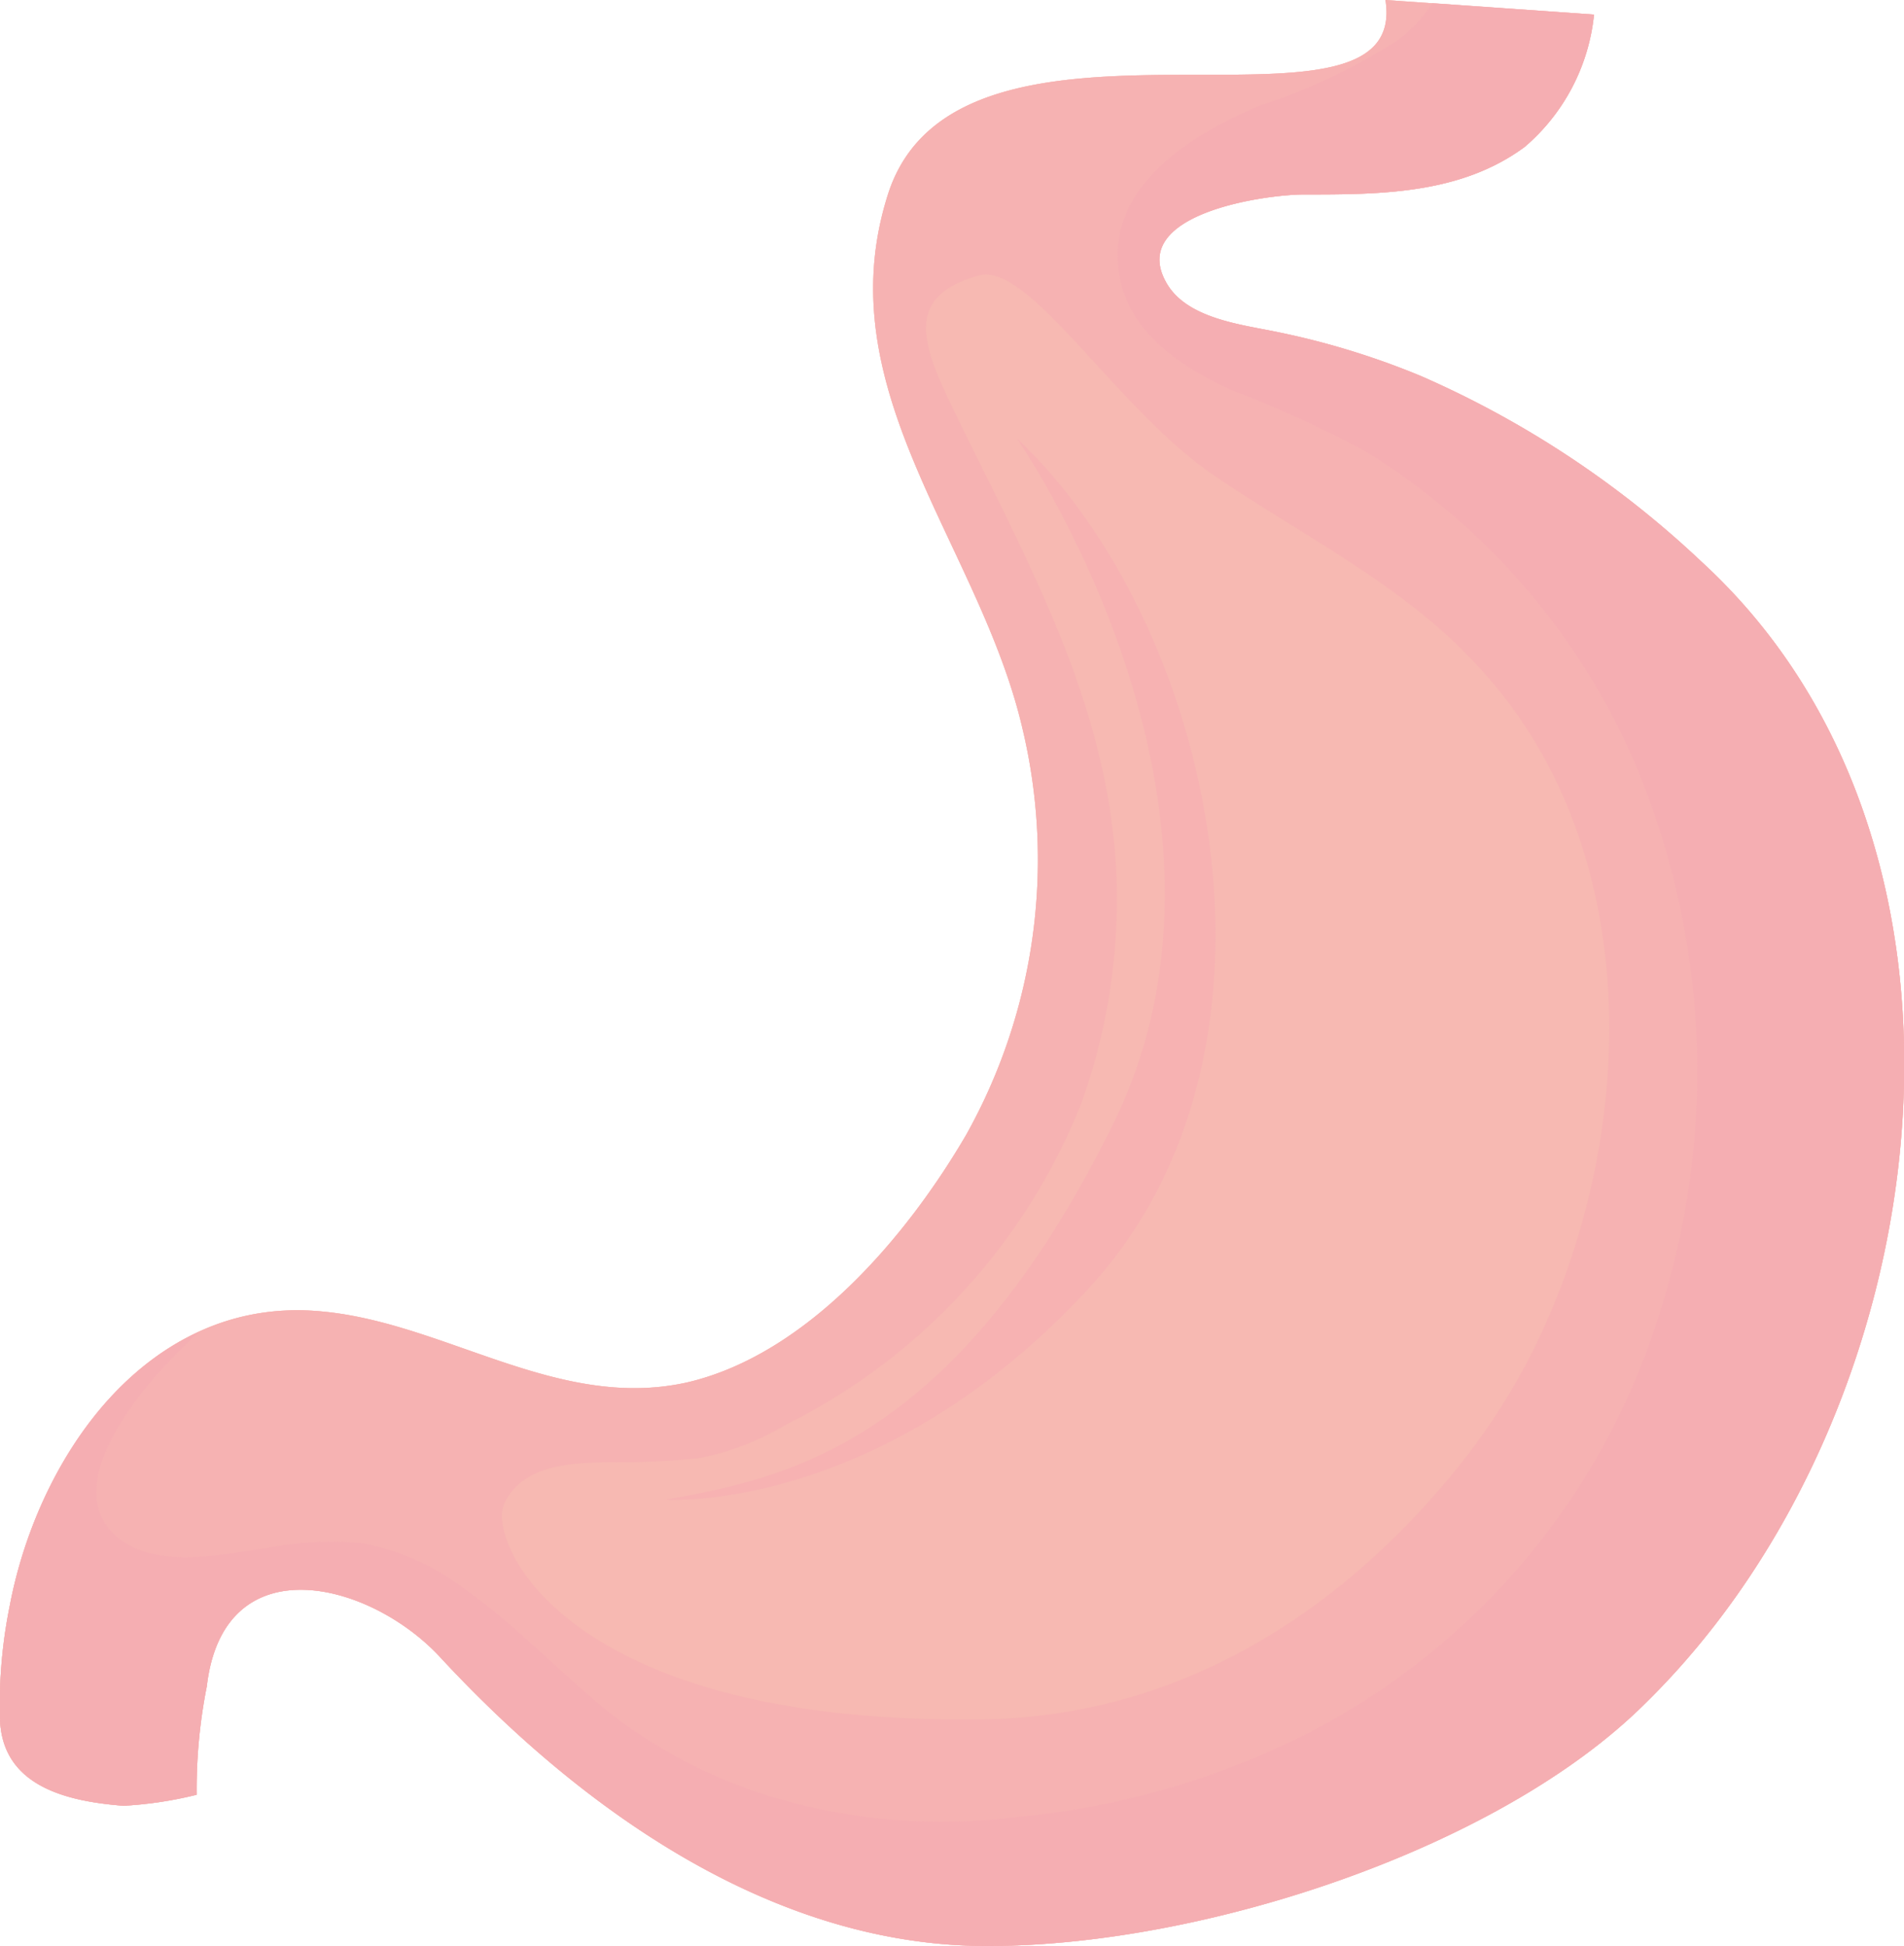 <svg xmlns="http://www.w3.org/2000/svg" viewBox="0 0 43.18 44.13"><defs><style>.cls-1{isolation:isolate;}.cls-2{fill:#f7b9b2;}.cls-3,.cls-4,.cls-5{fill:#f6adb3;}.cls-3{opacity:0.5;}.cls-3,.cls-4{mix-blend-mode:multiply;}.cls-4{opacity:0.7;}.cls-5{opacity:0.6;mix-blend-mode:screen;}</style></defs><title>estomago</title><g class="cls-1"><g id="Layer_1" data-name="Layer 1"><path class="cls-2" d="M38.6,12.75a22.23,22.23,0,0,0-6.37-4.22,17.7,17.7,0,0,0-3.26-1c-.81-.17-2.06-.3-2.52-1.12-.88-1.56,2.23-2,3.13-2,1.71,0,3.54,0,5-1.08a4.55,4.55,0,0,0,1.57-3L31.42,0C32,3.67,21.75-.61,20.14,4.4c-1.43,4.46,2.08,7.94,3.05,12.13a12.79,12.79,0,0,1-1.27,9.19c-1.35,2.32-3.62,5-6.34,5.63C12.66,32,10.11,30,7.3,29.74,3.39,29.36.87,33,.22,36.42A11.33,11.33,0,0,0,0,39c.06,1.5,1.5,1.85,2.8,1.95a8.9,8.9,0,0,0,1.66-.25,12,12,0,0,1,.23-2.46C5.07,35,8.41,35.86,10,37.6c3.11,3.35,7.43,6.52,12.36,6.53S34,41.92,37.3,38.64C44,32.09,45.7,19.28,38.6,12.75Z"/><path class="cls-2" d="M38.6,12.75a22.23,22.23,0,0,0-6.37-4.22,17.7,17.7,0,0,0-3.26-1c-.81-.17-2.06-.3-2.52-1.12-.88-1.56,2.23-2,3.13-2,1.71,0,3.54,0,5-1.08a4.55,4.55,0,0,0,1.57-3L31.42,0C32,3.67,21.75-.61,20.14,4.4c-1.43,4.46,2.08,7.94,3.05,12.13a12.79,12.79,0,0,1-1.27,9.19c-1.35,2.32-3.62,5-6.34,5.63C12.66,32,10.11,30,7.3,29.74,3.39,29.36.87,33,.22,36.42A11.33,11.33,0,0,0,0,39c.06,1.5,1.5,1.85,2.8,1.95a8.9,8.9,0,0,0,1.66-.25,12,12,0,0,1,.23-2.46C5.07,35,8.41,35.86,10,37.6c3.11,3.35,7.43,6.52,12.36,6.53S34,41.92,37.3,38.64C44,32.09,45.7,19.28,38.6,12.75Z"/><path class="cls-3" d="M38.6,12.75a22.23,22.23,0,0,0-6.37-4.22,17.7,17.7,0,0,0-3.26-1c-.81-.17-2.06-.3-2.52-1.12-.88-1.56,2.23-2,3.13-2,1.71,0,3.54,0,5-1.08a4.55,4.55,0,0,0,1.57-3L31.42,0C32,3.67,21.75-.61,20.14,4.4c-1.43,4.46,2.08,7.94,3.05,12.13a12.79,12.79,0,0,1-1.27,9.19c-1.35,2.32-3.62,5-6.34,5.63C12.66,32,10.11,30,7.3,29.74,3.39,29.36.87,33,.22,36.42A11.33,11.33,0,0,0,0,39c.06,1.5,1.5,1.85,2.8,1.95a8.9,8.9,0,0,0,1.66-.25,12,12,0,0,1,.23-2.46C5.07,35,8.41,35.86,10,37.6c3.11,3.35,7.43,6.52,12.36,6.53S34,41.92,37.3,38.64C44,32.09,45.7,19.28,38.6,12.75ZM34.79,30.58A14.85,14.85,0,0,1,33,33.35c-2.7,3.31-6.33,5.57-10.69,5.64-9.53.14-11.28-4.05-10.87-4.9s1.44-.91,2.28-.93a18.79,18.79,0,0,0,2.12-.09,6.13,6.13,0,0,0,2-.77A13.83,13.83,0,0,0,24.53,25a13.68,13.68,0,0,0,.8-4.61c0-4-1.86-7.33-3.57-10.82C21,8,20.36,6.76,22.19,6.25c1.14-.33,3.11,3,5.31,4.51,2,1.37,4.34,2.51,6,4.33C37.31,19.15,37.19,25.7,34.79,30.58Z"/><path class="cls-4" d="M38.6,12.75a22.23,22.23,0,0,0-6.37-4.22,17.7,17.7,0,0,0-3.26-1c-.81-.17-2.06-.3-2.52-1.12-.88-1.56,2.23-2,3.13-2,1.71,0,3.54,0,5-1.08a4.55,4.55,0,0,0,1.57-3L32.48.07a3.1,3.1,0,0,1-.78.84,13.32,13.32,0,0,1-3.12,1.48C27.13,3,25.25,4.1,25.35,5.93c.08,1.5,1.34,2.35,2.59,2.92a26,26,0,0,1,3,1.37,15.5,15.5,0,0,1,6.23,7.31,18,18,0,0,1,.44,12.33,16,16,0,0,1-8,9.47A18.32,18.32,0,0,1,23,41.21a13.29,13.29,0,0,1-4.78-.27,11.49,11.49,0,0,1-4.4-2.1c-1.13-.92-2.13-2-3.33-2.84a5.54,5.54,0,0,0-2.24-1,7.54,7.54,0,0,0-2.17.1c-1,.14-2.49.49-3.38-.21-1.27-1,.11-2.86.86-3.72.3-.33.61-.65.94-.95C2.2,31.24.7,33.88.22,36.42A11.33,11.33,0,0,0,0,39c.06,1.5,1.5,1.85,2.8,1.95a8.9,8.9,0,0,0,1.66-.25,12,12,0,0,1,.23-2.46C5.07,35,8.41,35.86,10,37.6c3.11,3.35,7.43,6.52,12.36,6.53S34,41.92,37.3,38.64C44,32.09,45.7,19.28,38.6,12.75Z"/><path class="cls-5" d="M23.06,9.94s5.78,8.29,2.17,15.58-7.46,8-10.13,8.49c0,0,4.84.33,9.56-4.76C29.73,23.8,27.5,14.11,23.06,9.94Z"/></g></g></svg>